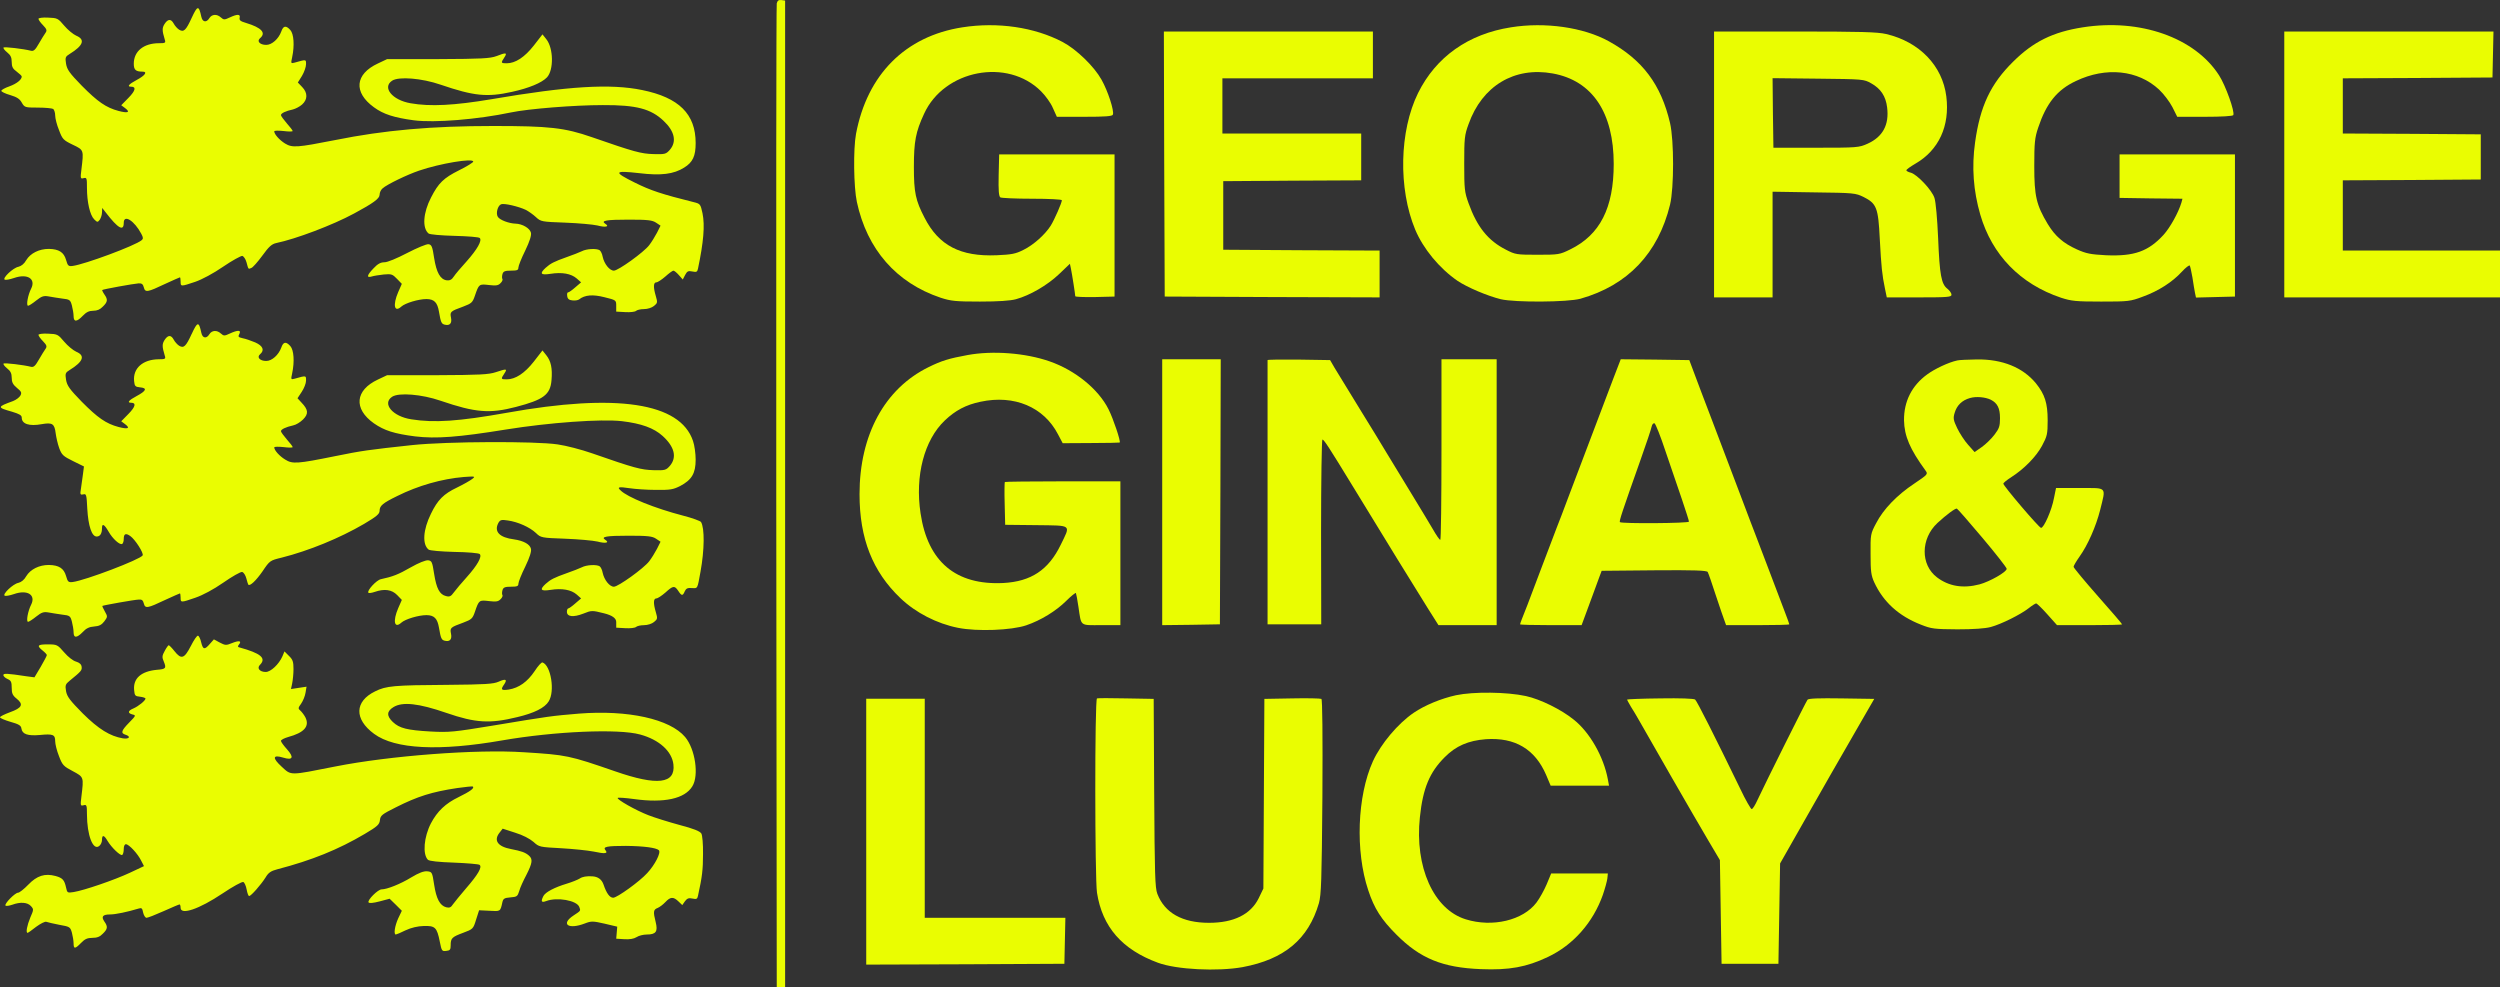 <?xml version="1.0" encoding="UTF-8"?><svg id="Ebene_1" xmlns="http://www.w3.org/2000/svg" viewBox="0 0 1495 590.34"><rect x="0" y="0" width="1495" height="590.34" fill="#333333" stroke="none"/><defs><style>.cls-1{fill:#eafd01;stroke-width:0px;}</style></defs><path class="cls-1" d="m464.5,2.04c-.3,1.3-.4,134.1-.3,295.3l.3,293h5V.34l-2.2-.3c-1.6-.2-2.4.3-2.8,2Z"/><path class="cls-1" d="m114.6,10.74c-3.4,7.4-4.7,8.7-7.5,7-1.1-.7-2.5-2.3-3.2-3.6-1.6-3-3.5-2.9-5.5.2-1.5,2.4-1.5,3.9.1,9.2.7,2.1.4,2.3-3.4,2.3-9.2,0-15.1,4.8-15.1,12.3,0,3.6,1.2,4.7,5.2,4.7,3.2,0,1.6,2.3-3.5,5-4.7,2.5-5.9,4-3.3,4,3.2,0,2.6,2.4-1.5,6.6l-4.4,4.5,2.3,1.7c3.3,2.5,1.8,3.2-3.9,1.7-7.5-2-12.5-5.5-22.1-15.2-7.2-7.4-8.7-9.5-9.3-13-.6-3.8-.4-4.3,2.2-5.9,8.1-5,9.4-8.6,3.9-10.9-1.8-.8-5.1-3.5-7.2-6-3.7-4.4-4.1-4.6-9.6-4.8-3.3-.2-5.8.2-5.8.7,0,.6,1.2,2.3,2.7,3.8,2.3,2.4,2.5,3.2,1.5,4.6-.7.9-2.4,3.8-4,6.5-2.1,3.7-3.1,4.6-4.7,4.2-4.3-1.1-15.8-2.5-16.4-1.9-.3.3.6,1.6,2.1,2.8,2.1,1.7,2.8,3,2.8,5.8s.6,4.1,3,5.8c1.6,1.2,3,2.5,3,2.9,0,1.9-3,4.3-7.4,5.9-2.6.9-4.8,2.1-4.8,2.7,0,.5,2.4,1.7,5.3,2.5,4,1.2,5.7,2.3,6.9,4.5,1.7,2.9,1.9,3,9.6,3,4.3,0,8.5.4,9.2.8.6.5,1.2,2.2,1.2,3.9s1,5.7,2.3,8.8c2,5.4,2.6,6,8.2,8.7,6.7,3.2,6.6,3.1,5.2,14.7-.7,5.5-.6,5.8,1.3,5.3s2,0,2,5.8c0,8.5,1.8,16.3,4.3,18.8,1.9,1.9,2.1,1.9,3.4.2.7-1.1,1.3-3,1.3-4.4l.1-2.6,2.2,2.8c7.3,9.5,10.7,11.4,10.7,6.1s6.4-1.2,10.5,6.6c1.2,2.2,1.2,3,.2,3.8-3.9,3.3-34.2,14.5-41.3,15.4-2.5.3-2.9-.1-3.9-3.6-1.3-4.6-4.3-6.5-10.3-6.6-5.8,0-11,2.6-13.5,6.7-1.2,2.2-3,3.6-4.7,4-3.2.6-9.7,6.8-8.2,7.7.5.3,3-.1,5.6-1,8-2.8,13.2.5,10.2,6.4-1.9,3.7-3.1,10.2-1.8,10.2.5,0,2.7-1.4,4.8-3.1,3.3-2.6,4.5-3,7.4-2.5,1.9.4,5.6.9,8.2,1.3,4.5.5,4.9.8,5.8,4.2.5,2,1,4.8,1,6.3,0,3.6,1.9,3.6,5.5-.2,2.1-2.2,3.8-3,6.2-3s4.2-.8,5.8-2.5c2.9-2.8,3.1-4.2.9-7.3-.9-1.3-1.4-2.5-1.3-2.6.5-.5,18.9-3.8,21.8-4,1.9-.1,2.6.5,3.1,2.4.8,3.2,2.1,3,12.8-2.1,4.6-2.1,8.6-3.9,8.8-3.9s.4,1.1.4,2.5c0,3.1.1,3.1,8.7.2,4.1-1.4,11-5.1,16.8-9.1,5.4-3.7,10.6-6.5,11.4-6.4.8.2,2,1.9,2.5,3.8,1.2,4.4,1,4.2,2.9,3.4.9-.3,3.8-3.6,6.6-7.4,3.9-5.4,5.6-6.9,8.3-7.5,11.6-2.4,33.7-10.7,46.6-17.7,11.5-6.2,15.2-8.9,15.2-11.2,0-1.3.8-3,1.8-3.8,2.5-2.3,14.7-8.2,21.8-10.6,12.6-4.3,32.4-7.6,32.4-5.4,0,.5-3.8,2.9-8.5,5.2-9.2,4.6-12.3,7.6-16.7,16.2-4.8,9.2-5.4,18.4-1.5,21.6.7.6,7.6,1.2,15.4,1.4s14.7.7,15.2,1.3c1.5,1.5-1.5,6.8-8,14.1-3.2,3.5-6.6,7.5-7.5,8.9-1.2,1.9-2.4,2.5-4.2,2.3-3.9-.5-6.2-4.6-7.6-13.4-1-6.8-1.5-7.9-3.3-8.2-1.2-.2-6.9,2.2-12.7,5.2-6.3,3.3-11.9,5.6-13.7,5.6-2.3,0-4.1,1-6.5,3.6-4,4.1-4.4,5.9-1.1,4.9,1.2-.4,4.5-.9,7.2-1.2,4.6-.4,5.2-.2,7.9,2.6l2.9,3-2.2,5c-3.3,7.7-2.3,12.4,1.9,8.6,2.3-2.1,10.3-4.5,15-4.5s6.6,2.1,7.5,7.5c1.1,6.4,1.5,7.3,3.4,7.8,3.1.8,4.5-.8,3.8-4.2-.7-3.5-.4-3.8,7.3-6.6,5-1.9,5.6-2.4,7-6.5,2.4-7,2.5-7.1,8.4-6.4,4.2.5,5.6.3,6.9-1.1,1-.9,1.5-2.1,1.1-2.6-.3-.5-.2-1.8.1-2.9.5-1.6,1.5-2,5.1-2s4.4-.3,4.4-1.8c0-1,1.8-5.6,4.1-10.2,2.7-5.6,3.8-9.2,3.4-10.7-.6-2.6-5.1-5.3-9.2-5.4-3.9-.1-9.5-2.2-10.6-4.1-1.3-2-.1-6.7,2-7.5,1.8-.7,10.4,1.3,14.8,3.4,1.7.9,4.4,2.8,6,4.3,2.9,2.7,3.4,2.8,17.5,3.3,8,.3,16.7,1.1,19.3,1.7,4.8,1.3,7.4.7,4.7-1-3-1.9.6-2.5,13.9-2.5,11.4,0,14.1.3,16.4,1.8l2.7,1.8-2.1,4.2c-1.2,2.3-3.3,5.7-4.7,7.5-3.2,4.2-18.5,15.2-21.1,15.2s-5.8-4.1-6.7-8.3c-.3-1.8-1.2-3.5-1.8-3.9-1.8-1.2-7.9-.9-10.7.6-1.5.7-5.5,2.3-9,3.5-7.6,2.7-9.7,3.8-12.6,6.4-3.8,3.5-3,4.5,2.9,3.6,6.9-1.1,12.4-.1,15.7,2.8l2.6,2.3-3.5,3c-1.9,1.7-3.8,3-4.3,3s-.7,1-.5,2.2c.2,1.7,1.1,2.4,3.1,2.6,1.6.2,3.4-.1,4-.6,3.4-2.7,8.2-3.1,15.2-1.3,7,1.7,7,1.8,7,5.2v3.4l5.4.3c3,.2,5.9-.2,6.4-.7.6-.6,2.8-1.1,4.8-1.1,2.1,0,4.7-.8,6-1.9,2.1-1.7,2.2-2.1,1.1-5.8-1.6-5.4-1.5-8.3.3-8.3.8,0,3.2-1.6,5.4-3.5,2.1-1.9,4.3-3.5,4.8-3.5s2,1.2,3.3,2.7l2.3,2.6,1.4-2.7c1.2-2.3,1.9-2.6,4.3-2.1,2.5.5,3,.3,3.4-1.7,3.3-15.7,4.2-25.8,2.7-33.1-1.2-5.5-1.3-5.7-5.4-6.7-18.8-4.7-25.6-6.9-35.2-11.7-12.9-6.4-12.4-7.3,2.7-5.6,13.1,1.6,20.7.6,26.9-3.3,5.2-3.2,6.9-6.9,6.9-14.7,0-17.3-9.9-27.2-32-31.7-19-3.9-44-2.4-90.2,5.5-22.1,3.7-36.5,4.5-48.3,2.4-11-1.9-17.1-9.5-11-13.5,4-2.6,17.7-1.5,29,2.4,19.9,6.8,27.8,7.6,42.6,4.3,10.1-2.2,17.9-5.4,21-8.7,4.1-4.4,3.9-17.4-.4-22.8l-2.3-2.9-5.2,6.7c-5.5,7-11,10.6-16.2,10.6-3.5,0-3.6-.2-1.4-3.5,1.9-2.9,1.1-3.1-4.7-.8-3.8,1.4-8.8,1.7-34.9,1.8h-30.5l-5.5,2.6c-13.8,6.4-14.7,17.3-2.4,26.2,5.7,4.2,12.1,6.2,23.9,7.8,12.3,1.6,38.1-.5,58-4.7,10.5-2.2,38.1-4.4,55-4.4,20-.1,28.7,2.2,36.3,9.4,6.6,6.2,8,12.4,3.8,17.3-2.3,2.6-2.9,2.8-9.8,2.6-7.4-.2-11.5-1.3-36.8-10.1-16.4-5.7-25.5-6.7-59-6.7-37,0-65.2,2.5-94.5,8.4-22.9,4.5-25.7,4.7-30,2.1-3.4-2.1-6.5-5.6-6.5-7.3,0-.5,2.5-.5,5.5-.2,3,.4,5.5.4,5.5,0s-1.6-2.5-3.5-4.6c-1.9-2.2-3.5-4.4-3.5-4.9,0-1.1,2.9-2.5,7.2-3.4,1.5-.4,3.9-1.6,5.4-2.9,3.4-3,3.5-7,.1-10.5l-2.6-2.7,2.5-4c1.3-2.2,2.4-5.3,2.4-6.9,0-3,.3-3-6.8-1-2.3.6-2.3.5-1.5-3.2,1.5-7,1-14-1.1-16.3-2.6-2.9-4.2-2.6-5.4.9-1.6,4.4-5.6,8-9,8-3.8,0-5.8-2.2-3.7-4,3.8-3.2.9-6.3-8.3-9.1-3.4-1-4.2-1.6-3.9-3.1.6-2.3-1.4-2.3-5.9-.2-3.2,1.5-3.6,1.5-5.3,0-2.4-2.2-5.4-2-6.9.4-1.7,2.8-4.1,2.5-4.8-.8-1.5-7-2.3-6.9-5.8.7Z"/><path class="cls-1" d="m575.5,16.34c-34.1,5.3-56.9,28.2-63.6,63.7-1.7,9.1-1.4,31.8.5,40.7,6.1,28.4,23.6,48.4,50.1,57.3,6.2,2,8.9,2.3,23.5,2.3,11,0,18.2-.5,21.5-1.4,8.4-2.3,18.7-8.3,25.7-14.9l6.6-6.3.6,2.8c.7,3.4,2.6,15.5,2.6,16.6,0,.4,5.3.6,11.8.5l11.7-.3v-85h-69l-.3,12.4c-.2,9.3.1,12.6,1,13.3.7.4,9.3.8,19.1.8s17.7.4,17.7.9c0,1.5-4.4,11.5-6.6,15.1-3.4,5.4-10.3,11.6-16.4,14.6-4.7,2.4-7.1,2.8-16,3.2-21.7.9-34.6-5.8-43.1-22.4-5.4-10.4-6.4-15.1-6.4-30.4s1.1-21,6.1-31.8c12-26.3,49.9-33.6,70-13.4,2.6,2.6,5.8,7,7,9.9l2.4,5.3h16.5c12.3,0,16.7-.3,17-1.3.9-2.2-3-14.2-6.8-20.9-4.4-7.9-14.9-18.1-23.2-22.5-16.9-8.9-38.9-12.1-60-8.8Z"/><path class="cls-1" d="m903.5,16.34c-25.5,4-44.8,17.7-55.5,39.3-11.2,22.7-11.9,57.2-1.7,81.7,4.8,11.4,14.4,23.1,25.3,30.6,5.8,3.9,17.8,9,25.9,11,8.6,2,40,1.8,47.6-.3,28.3-8,46.5-27.2,53.6-56.3,2.4-10.2,2.4-38.2,0-48.7-5.4-23.1-16.4-37.8-36.7-49-15.1-8.3-38-11.6-58.5-8.3Zm25.1,27.6c23.6,4.3,36.4,23.4,36.4,54.1,0,26.3-8.2,42.4-26,51.1-6.3,3.1-6.9,3.2-19.5,3.2s-13.3-.1-18.9-3c-10.7-5.4-17.3-13.6-22.4-27.8-2.4-6.6-2.6-8.5-2.6-23.7s.2-17.1,2.6-23.6c8.1-22.9,27.4-34.5,50.4-30.3Z"/><path class="cls-1" d="m1245.5,16.34c-17.9,2.8-29.6,8.6-41.6,20.5-13.6,13.4-19.8,26.7-22.8,48.3-2.1,14.8-1,29,3.1,43.2,7,24.1,23.9,41.5,48.3,49.7,6.2,2,8.8,2.3,24,2.3,16.2,0,17.4-.1,24.8-2.9,9.5-3.4,17.8-8.8,23.4-14.9,2.3-2.5,4.5-4.2,4.8-3.7.3.6,1,3.8,1.6,7.2.5,3.5,1.2,7.6,1.5,9.1l.6,2.8,11.6-.3,11.7-.3v-85h-69v26l18.8.3,18.8.2-.6,2.3c-1.8,6-6.8,15-10.7,19.3-9.1,9.9-17.5,12.9-34.3,12.2-9.4-.5-11.9-1-17.5-3.5-8.2-3.7-13-7.9-17.4-15.1-6.9-11.5-8.1-16.8-8.1-34.7,0-14,.3-16.9,2.3-22.9,4.9-14.7,11.3-22.7,22.6-28,18-8.6,37.1-6.6,49.7,5.1,2.8,2.6,6.4,7.4,8,10.5l2.9,5.8h16.5c10.2,0,16.6-.4,17-1,1.1-1.8-4.6-17.8-8.5-23.8-14.5-22.6-47.3-34.1-81.5-28.7Z"/><path class="cls-1" d="m696.2,98.04l.3,79.3,64.3.3,64.2.2v-28l-46.7-.2-46.8-.3v-41l41.3-.3,41.2-.2v-28h-83v-33h90v-28h-125l.2,79.2Z"/><path class="cls-1" d="m1025,98.34v79.5h35v-63.2l24.8.4c24,.3,24.8.4,29.7,2.8,7.7,3.9,8.7,6.4,9.6,24.9.9,16.8,1.4,21.7,3.1,29.8l1.1,5.3h19.4c17.1,0,19.3-.2,19.3-1.6,0-.9-1.1-2.5-2.5-3.6-3.6-2.8-4.6-8.2-5.5-30.3-.5-11.3-1.4-21.7-2.2-24-1.5-4.7-10.4-14.1-14.2-15.1-1.4-.3-2.6-1-2.6-1.4,0-.5,2.4-2.2,5.3-3.9,14.1-8.1,20.8-22.6,18.6-40.3-2.3-18.3-16-32.6-36-37.3-5.2-1.2-15-1.5-54.6-1.5h-48.3v79.5Zm94-48.5c5.7,3.2,8.7,7.7,9.5,14.4,1.3,10.4-2.6,17.6-11.7,21.7-5.1,2.3-6.1,2.4-30.8,2.4h-25.5l-.3-20.8-.2-20.8,27.2.3c27,.3,27.4.3,31.8,2.8Z"/><path class="cls-1" d="m1366,98.34v79.5h129v-28h-94v-42l41.3-.2,41.2-.3v-27l-41.2-.3-41.3-.2v-33l44.8-.2,44.7-.3.3-13.8.3-13.7h-125.1v79.5Z"/><path class="cls-1" d="m114.6,199.74c-3.4,7.4-4.7,8.7-7.5,7-1.1-.7-2.5-2.3-3.2-3.6-1.6-3-3.5-2.9-5.5.2-1.5,2.4-1.5,3.9.1,9.2.7,2.1.4,2.3-3.6,2.3-9.5.1-15.5,5.4-14.7,13.1.3,3,.7,3.4,3.6,3.7,4.4.4,3.7,2.1-2.1,5.2-4.7,2.5-5.9,4-3.3,4,3.2,0,2.6,2.4-1.5,6.6l-4.4,4.5,2.3,1.7c3.3,2.5,1.8,3.2-3.9,1.7-7.5-2-12.5-5.5-22.1-15.2-7.2-7.4-8.7-9.5-9.3-13-.6-3.8-.4-4.3,2.2-5.9,8.1-5,9.4-8.6,3.9-10.9-1.8-.8-5.1-3.5-7.2-6-3.7-4.4-4.1-4.6-9.6-4.8-3.3-.2-5.8.2-5.8.7,0,.6,1.2,2.3,2.7,3.8,2.3,2.4,2.5,3.2,1.5,4.6-.7.9-2.4,3.8-4,6.5-2.1,3.7-3.1,4.6-4.7,4.2-4.3-1.1-15.8-2.5-16.4-1.9-.3.3.6,1.6,2.1,2.8,2.1,1.6,2.8,3.1,2.8,5.6,0,2.7.7,4.1,3.1,6.1,2.7,2.2,3,2.9,2.1,4.6-.6,1.1-2.6,2.6-4.4,3.3-9.6,3.5-9.7,3.8-.5,6.4,4.3,1.3,5.7,2.1,5.7,3.5,0,3.8,4.5,5.3,12,3.9,6.3-1.1,7.6-.3,8.3,5.5.3,2.3,1.2,6.3,2.1,8.8,1.5,4.1,2.4,4.9,8.3,7.8l6.5,3.2-.6,4.7c-.4,2.6-.9,6.5-1.2,8.6-.6,3.5-.4,3.8,1.4,3.4,1.8-.5,2,.1,2.4,8.6.6,10.4,2.7,16.6,5.6,16.6,2.1,0,3.2-1.8,3.2-5.1,0-3,1.4-2.2,3.9,2.1,2.4,4.3,6.8,8.3,8.2,7.4.5-.3.9-1.6.9-2.9,0-3.2,1.2-3.7,3.9-1.8,2.9,2,8.2,10.3,7.4,11.6-1.6,2.5-34.2,14.9-41.8,15.9-2.6.3-3-.1-4-3.6-1.3-4.6-4.3-6.5-10.3-6.6-5.8,0-11,2.6-13.5,6.7-1.2,2.2-3,3.6-4.7,4-3.2.6-9.7,6.8-8.2,7.7.5.3,3-.1,5.6-1,8-2.8,13.2.5,10.2,6.4-1.9,3.7-3.1,10.2-1.8,10.2.5,0,2.7-1.4,4.8-3.1,3.3-2.6,4.5-3,7.4-2.5,1.9.4,5.6.9,8.2,1.3,4.5.5,4.9.8,5.8,4.2.5,2,1,4.8,1,6.3,0,3.6,1.9,3.6,5.5-.1,2-2.2,3.9-3.1,6.8-3.3,3-.2,4.5-1,6.1-3.1,2-2.7,2-2.9.3-5.9-1-1.7-1.6-3.2-1.5-3.3.5-.4,19.1-3.7,21.7-3.8,1.9-.2,2.6.4,3.1,2.3.8,3.2,2.1,3,12.8-2.1,4.6-2.1,8.6-3.9,8.8-3.9s.4,1.1.4,2.5c0,3.1.1,3.1,8.8.1,4.4-1.5,10.8-4.9,16.7-9,5.3-3.7,10.4-6.6,11.3-6.4s2,1.9,2.5,3.8,1,3.6,1.2,3.8c1,1,4.6-2.4,8.5-8,4.3-6.4,4.5-6.5,11.5-8.2,16.2-4.1,34.6-11.6,49.3-20.2,7.4-4.4,9.2-5.9,9.2-7.8,0-3,1.9-4.6,10.5-8.8,12.6-6.3,26.8-10.3,39.8-11.4,6.8-.5,7.1-.4,5.2,1.1-1.1.9-5.3,3.3-9.2,5.2-8,3.8-11.6,7.4-15.6,15.7-4.7,9.5-5.3,18.3-1.4,21.4.6.6,7.6,1.2,15.4,1.4,7.8.1,14.7.7,15.2,1.3,1.5,1.5-1.5,6.8-7.8,13.8-3.1,3.4-6.5,7.5-7.7,9.1-1.7,2.4-2.6,2.8-4.7,2.2-3.8-.9-5.7-4.5-7.1-13.3-1.1-7.2-1.4-7.8-3.6-8.1-1.5-.1-5.6,1.5-10.5,4.3-7.3,4.2-10.7,5.5-17.7,7-2.7.5-8.6,7-7.5,8.1.3.4,2,.1,3.8-.5,5.8-2,10.2-1.4,13.4,1.9l2.8,2.9-2.2,5c-3.3,7.7-2.3,12.4,1.9,8.6,2.3-2.1,10.3-4.5,15-4.5s6.6,2.1,7.5,7.5c1.1,6.4,1.5,7.3,3.4,7.8,3.1.8,4.5-.8,3.8-4.2-.7-3.5-.4-3.8,7.3-6.6,5-1.9,5.6-2.4,7-6.5,2.4-7,2.5-7.1,8.4-6.4,4.2.5,5.6.3,6.9-1.1,1-.9,1.5-2.1,1.1-2.6-.3-.5-.2-1.8.1-2.9.5-1.6,1.5-2,5.1-2s4.4-.3,4.4-1.8c0-1,1.8-5.6,4.1-10.2,2.7-5.6,3.8-9.2,3.4-10.7-.6-2.7-4.5-4.8-10.1-5.6-8.7-1.1-12.1-4.6-9.4-9.8,1.1-1.9,1.8-2.1,5.7-1.5,5.9.8,13.1,4,16.8,7.5,2.9,2.8,3.3,2.9,17.5,3.4,8,.3,16.7,1.1,19.3,1.7,4.8,1.3,7.4.7,4.7-1-3-1.9.6-2.5,13.9-2.5,11.4,0,14.2.3,16.4,1.8l2.7,1.8-2.1,4.2c-1.2,2.3-3.3,5.7-4.7,7.5-3.2,4.2-18.5,15.2-21.1,15.2s-5.8-4.1-6.7-8.3c-.3-1.8-1.2-3.5-1.8-3.9-1.8-1.2-7.9-.9-10.7.6-1.5.7-5.5,2.3-9,3.5-7.6,2.7-9.7,3.8-12.6,6.4-3.8,3.5-3,4.5,2.9,3.6,6.9-1.1,12.4-.1,15.7,2.8l2.6,2.3-3.5,3c-1.9,1.7-3.8,3-4.2,3s-.8.9-.8,2c0,3,3.9,3.4,9.8,1.1,5-2,5.2-2,12.4-.2q7.3,1.8,7.3,5.2v3.4l5.4.3c3,.2,5.9-.2,6.4-.7.6-.6,2.8-1.1,4.8-1.1,2.1,0,4.7-.8,6-1.9,2.1-1.7,2.2-2.1,1.1-5.8-1.6-5.4-1.5-8.3.3-8.3.8,0,3.2-1.6,5.4-3.5,4.6-4.2,5.5-4.3,7.7-1,2,3.1,2.7,3.1,3.9.2.8-1.7,1.7-2.1,4.2-1.9,3.6.2,3.3.7,5.2-9.8,2.4-13.1,2.5-26.1.3-29.7-.4-.6-5.2-2.4-10.7-3.8-16.9-4.4-33.3-11-37.4-15.1-2.2-2-1.2-2.3,5.4-1.3,3.3.5,10.4,1,15.7,1,8.6.1,10.3-.2,14.5-2.3,7-3.7,9.3-7.6,9.3-15.8,0-3.6-.7-8.7-1.6-11.2-7.7-22.9-45.7-28.6-111.4-16.8-28.6,5.1-43.3,6.1-57,3.9-11.2-1.7-17.7-9.4-11.5-13.5,4-2.6,17.7-1.5,29,2.4,20.8,7.1,29.3,7.8,45,3.7,16.5-4.3,20.6-7.3,21.3-16,.6-7.1-.3-11.4-3.1-14.9l-2.3-2.9-5.2,6.7c-5.5,7-11,10.6-16.2,10.6-3.5,0-3.6-.2-1.4-3.5,1.9-2.9,1.5-3-5.1-.8-4.2,1.4-9.6,1.7-35,1.8h-30l-5.5,2.6c-13.7,6.4-14.7,17.5-2.4,26.2,6.2,4.3,12.1,6.2,24.6,7.8,12.5,1.5,25.9.5,54.3-4.1,26-4.2,57.1-6.4,69.4-5,11.7,1.4,19.1,4.1,24.3,8.8,7.2,6.5,8.7,12.8,4.4,17.9-2.3,2.6-2.9,2.8-9.8,2.6-7.4-.2-11.3-1.2-36.8-10.1-6.3-2.2-15.5-4.6-20.5-5.3-13.2-2-66.1-1.8-87,.4-26,2.8-30.3,3.4-46,6.6-22.7,4.6-25.6,4.8-29.9,2.1-3.5-2.1-6.6-5.6-6.6-7.3,0-.5,2.5-.5,5.5-.2,3,.4,5.5.4,5.5,0s-1.6-2.5-3.5-4.6c-1.9-2.2-3.5-4.4-3.5-4.9,0-1.1,2.9-2.5,7.4-3.5,1.6-.3,4.2-1.9,5.8-3.5,3.4-3.4,3.2-5.8-.9-10.1l-2.4-2.6,2.5-3.8c1.4-2.1,2.6-5.1,2.6-6.7,0-3.2.3-3.2-6.8-1.2-2.3.6-2.3.5-1.5-3.2,1.5-7,1-14-1.1-16.3-2.6-2.9-4.2-2.6-5.4.9-1.6,4.4-5.6,8-9,8-3.8,0-5.8-2.2-3.7-4,2.8-2.4,1.8-5-2.9-7.1-2.4-1-5.8-2.2-7.5-2.5-2.6-.6-2.9-.9-2-2.5,1.3-2.5-.9-2.5-5.7-.3-3.2,1.5-3.6,1.5-5.3,0-2.4-2.2-5.4-2-6.9.4-1.7,2.8-4.1,2.5-4.8-.8-1.5-7-2.3-6.9-5.8.7Z"/><path class="cls-1" d="m578.5,212.34c-11,2-15.5,3.4-23.2,7.2-26.3,12.9-41.3,40.6-41.3,76,0,26.5,7.8,46.3,24.5,62.2,9.1,8.7,21.8,15.2,34.4,17.7,11.5,2.3,31.9,1.5,40.8-1.5,8.8-3,17.9-8.6,24-14.7,2.9-2.9,5.5-4.9,5.7-4.6.2.4.9,4.1,1.5,8.2,1.8,12,.6,11,13.7,11h11.4v-86h-34.3c-18.9,0-34.6.2-34.8.4s-.3,6.1-.1,13l.3,12.6,18.7.2c21.7.3,20.5-.6,14.5,11.8-7.3,15-17.7,21.9-34.3,22.8-28.4,1.4-45.2-12.7-49.5-41.7-3.4-22.4,2.2-43.8,14.5-55.5,6.3-6,12.7-9.4,21.4-11.2,20.1-4.3,37.8,3.1,46.3,19.5l2.8,5.3,16.9-.1c9.2,0,17-.2,17.2-.3.7-.7-3.9-14.4-6.7-19.9-6-12-19.9-23.3-35.1-28.6-14.5-5.1-34.2-6.6-49.3-3.8Z"/><path class="cls-1" d="m695,294.34v79.5l17.3-.2,17.2-.3.3-79.3.2-79.2h-35v79.5Z"/><path class="cls-1" d="m758,215.34v158h32.1l-.1-55.3c0-30.7.4-55.2.8-55.2.9,0,3.8,4.4,18.2,28,17,28,38.7,63.1,44.7,72.7l6.5,10.3h34.8v-159h-33v54c0,29.7-.3,54-.7,54-.5,0-2.4-2.8-4.4-6.3-2-3.4-8-13.4-13.4-22.2s-11.7-19.2-14-23c-2.3-3.9-9.7-16-16.5-27s-13.5-22-15-24.5l-2.6-4.5-18.7-.3c-10.3-.1-18.7,0-18.7.3Z"/><path class="cls-1" d="m964.7,226.54c-4.6,12-12.7,33.4-25.7,67.8-3.9,10.4-7.5,19.9-8,21-.4,1.1-4.7,12.3-9.5,25-8.6,22.8-9.2,24.4-11.4,29.8-.6,1.5-1.1,3-1.1,3.2,0,.3,8.3.5,18.4.5h18.4l2.7-7.3c1.5-3.9,3.5-9.5,4.5-12.2,1-2.8,2.5-6.8,3.3-9l1.5-4,31.3-.3c24.3-.2,31.4.1,32.1,1,.4.7,2.6,6.9,4.8,13.8,2.3,6.9,4.6,13.7,5.2,15.2l1,2.8h18.9c10.4,0,18.9-.2,18.9-.5s-1.1-3.3-2.4-6.7c-1.3-3.5-5.7-14.9-9.6-25.3-4-10.5-7.6-19.9-8-21-.5-1.1-4.7-12.4-9.5-25-4.8-12.7-12.2-32.2-16.5-43.5s-9.2-24.1-10.8-28.5l-3-8-20.5-.3-20.5-.2-4.5,11.7Zm31.3,43.4c3.1,9,7.5,21.9,9.8,28.7s4.2,12.7,4.2,13.3c0,1-40.2,1.3-41.3.3-.5-.6,1.2-5.8,12.4-37.4,3.4-9.6,6.4-18.5,6.6-19.8.3-1.3,1-2.1,1.7-1.9.6.2,3.6,7.7,6.6,16.8Z"/><path class="cls-1" d="m1170.5,215.54c-5.2,1.1-13.5,5-18.1,8.4-9.2,6.7-13.9,16.2-13.8,27.4.2,9.5,3.5,17.2,12.9,30.1,1.5,2.1,1.3,2.3-6.7,7.7-10.4,6.9-18.6,15.4-22.9,23.8-3.3,6.2-3.4,6.7-3.3,18.4,0,10.3.3,12.7,2.2,16.9,5.4,11.7,14.6,20.1,27.9,25.3,6.3,2.5,7.9,2.7,21.8,2.8,9.8,0,16.7-.5,20-1.4,6.3-1.7,17.9-7.5,22.6-11.2,2-1.6,4.1-2.9,4.5-2.9.5,0,3.5,2.9,6.7,6.5l5.8,6.5h19.5c10.7,0,19.4-.2,19.4-.5s-6.5-7.9-14.5-16.9c-8-9.1-14.5-16.9-14.5-17.5s1.6-3.3,3.5-6c4.9-6.8,9.9-18.1,12.4-28,3.5-14.2,4.5-13.1-12.2-13.1h-14.2l-1.2,5.9c-1.3,7.3-6.2,18.3-7.8,17.9-1.4-.3-22.5-25.1-22.5-26.4,0-.5,2.1-2.2,4.6-3.8,7.7-4.9,14.9-12.2,18.5-18.8,3.1-5.8,3.4-7,3.4-15.3,0-10.3-1.7-15.5-7-22.1-7.8-9.5-20.1-14.5-35.3-14.3-5.4.1-10.6.3-11.7.6Zm20,23.5c3.9,2,5.5,5,5.5,11,0,4.9-.5,6.2-3.3,9.9-1.8,2.4-5.2,5.7-7.6,7.4l-4.3,3-3.9-4.4c-2.1-2.3-5-6.8-6.5-9.9-2.3-4.8-2.5-6-1.5-9.2,1.3-4.5,4.5-7.5,9.1-8.8,3.7-1.1,9.2-.6,12.5,1Zm-5,82.6c8,9.5,14.5,17.8,14.5,18.5,0,1.9-10,7.6-16.2,9.3-9.9,2.6-18.4,1.2-25.5-4.2-9.9-7.5-9.8-23.1.3-32.5,5.3-4.9,10.7-8.9,11.6-8.6.4.1,7.3,8,15.3,17.5Z"/><path class="cls-1" d="m114.1,386.34c-3.9,7.6-5.7,8.2-9.8,3-1.5-1.9-3.1-3.5-3.4-3.5s-1.4,1.5-2.4,3.4c-1.6,2.9-1.7,3.8-.5,6.5,1.6,3.9,1.1,4.4-4.2,4.8-9.4.9-14.2,5.1-13.6,12,.3,3.5.6,3.8,3.6,4.1,1.7.2,3.2.7,3.2,1.1,0,1.2-4.2,4.6-7.2,5.9-3.4,1.4-3.6,2.8-.6,3.6,2.2.5,2.1.7-2,4.9-4.7,4.8-5.1,6.3-2.2,7.2,3.5,1.1,2.3,2.8-1.5,2.2-7.7-1.3-14.5-5.5-24-14.9-7.6-7.7-9.4-10-10-13.3-.6-3.5-.4-4.2,2.2-6.3,7-5.7,7.4-6.2,7.1-8.4-.2-1.4-1.3-2.4-3.3-3-1.7-.4-4.8-2.8-7.1-5.5-4-4.6-4.3-4.8-9.8-4.8-6.2,0-6.8.7-3.1,3.7,1.4,1.1,2.5,2.3,2.5,2.7,0,.5-1.7,3.6-3.7,7.1l-3.7,6.2-4.6-.6c-12-1.8-14-1.9-14-.7,0,.6,1.1,1.7,2.5,2.3,2.1.9,2.5,1.8,2.5,5.2s.5,4.6,3,6.6c4.2,3.4,3.2,5.5-4.1,8.1-3.2,1.2-5.9,2.5-5.9,3s2.8,1.7,6.2,2.7c5,1.4,6.4,2.2,6.6,4,.5,3.4,3.7,4.5,10.9,3.9,8-.8,9.3-.3,9.3,3.7,0,1.7,1,5.8,2.3,9,2,5.3,2.7,6,8.2,8.9,6.7,3.6,6.6,3.4,5.2,15.1-.7,5.5-.6,5.8,1.3,5.3,1.8-.5,2,0,2,5.3,0,12.7,3.7,22.2,7.4,19,.9-.7,1.6-2.3,1.6-3.6,0-3.2,1.2-3,3.3.6,2.4,4,7.7,9.1,8.8,8.4.5-.3.9-1.8.9-3.5s.5-2.9,1.3-2.9c1.8,0,7.1,5.7,9.1,9.8l1.7,3.3-8.5,4c-9.2,4.3-27.3,10.5-33.5,11.5-3.8.6-3.9.5-4.6-2.7-1-4.5-2-5.7-6.3-6.9-6.4-1.7-11.1-.2-16.3,5.2-2.5,2.6-5.3,4.8-6.1,4.8-1.8,0-8.4,6.7-7.5,7.7.4.4,2.2.1,4-.5,4.9-1.8,9.1-1.5,11.2.8,1.7,1.9,1.7,2.1-.4,6.9-1.9,4.6-2.8,9.1-1.6,9.1.3,0,2.6-1.6,5.1-3.6,2.6-1.9,5.3-3.3,6.1-3,.7.3,4.3,1.1,7.8,1.8,6.3,1.1,6.5,1.3,7.5,4.7.5,2,1,4.8,1,6.3,0,3.6.9,3.5,4.5-.2,2.2-2.3,3.8-3,6.7-3s4.6-.7,6.3-2.5c2.9-2.8,3.1-4.2.9-7.3-2-2.9-1-4.2,3.4-4.2,3.3,0,10.4-1.5,17-3.5,1.9-.6,2.3-.3,2.8,2.4.4,1.7,1.3,3.1,2,3.1.8,0,5.4-1.8,10.3-4s9.1-4,9.5-4c.3,0,.6.9.6,2,0,4.6,11.1.8,25-8.5,6.1-4.1,11.7-7.2,12.5-6.9.7.3,1.6,2.3,2,4.5.4,2.1,1,3.9,1.5,3.9,1.1,0,7.1-6.8,9.8-11.1,1.7-2.9,3.2-3.9,7-4.9,20.7-5.4,36.5-11.8,52.4-21.2,7.6-4.5,8.7-5.6,9-8.2.3-2.8,1.2-3.5,9.6-7.7,12.9-6.5,21.4-9.2,36.7-11.5,4.9-.7,9.1-1.1,9.3-.9,1,1-1.6,2.9-8.5,6.3-7.9,3.8-12.8,8.5-16.6,15.7-4.2,8.1-5.1,18.5-1.8,21.8.8.8,6.6,1.4,15.4,1.7,7.8.3,14.8.9,15.4,1.3,1.9,1.2-.8,5.8-8.1,14.2-3.3,3.9-6.8,8.1-7.7,9.4-1.2,1.9-2.1,2.3-4.1,1.8-3.7-1-5.9-5-7.2-13.6-1.1-7.4-1.3-7.6-4.1-7.9-2.1-.2-5,.9-9.5,3.6-6.5,4-14.6,7.2-17.8,7.2-2.2,0-8.7,6.5-7.8,7.8.4.6,2.8.4,6.6-.6l6-1.6,3.7,3.6,3.6,3.6-2.2,4.6c-2,4.4-2.8,9.6-1.4,9.6.3,0,3-1.1,5.8-2.5,3.4-1.6,7.3-2.5,10.9-2.6,6.8-.2,7.9.8,9.6,9.4,1.1,5.5,1.3,5.8,3.8,5.5,2.3-.2,2.7-.8,2.7-3.3,0-4.3.7-5,7.4-7.5,5.9-2.2,6.1-2.3,7.8-7.9l1.8-5.6,6.2.3c6.6.4,6.5.5,7.7-5,.5-2.3,1.2-2.7,4.8-3,3.9-.3,4.3-.6,5.3-3.8.5-2,2.5-6.3,4.3-9.7,3.6-7.1,3.9-9.4,1.5-11.5-2.2-1.9-4.5-2.7-10.7-3.9-8-1.5-10.6-5.2-6.8-9.9l1.8-2.3,7.4,2.4c4.6,1.4,8.8,3.6,11,5.5,3.4,3.1,3.7,3.1,16.5,3.8,7.2.4,15.9,1.3,19.5,2,6.9,1.5,8.8,1.2,7-.9-1.6-2,1-2.5,12.3-2.5,10.5.1,18.2,1.1,19.7,2.6,1.4,1.4-2.4,8.8-7,13.7-4.5,5-18,14.7-20.3,14.7-2.1,0-4-2.6-5.8-7.9q-1.6-4.6-6.7-4.9c-3.4-.2-5.9.2-7.5,1.3-1.3.8-4.8,2.2-7.8,3.1-7.3,2.2-12.6,5-13.9,7.3-1.7,3.3-1.3,4.2,1.6,3.1,6.5-2.5,18.3-.4,19.8,3.5.9,2.4,1,2.2-3.4,5.1-7.9,5.2-3.2,8.6,6.7,4.8,3.9-1.5,4.8-1.5,11.8.1l7.6,1.8-.3,3.6-.3,3.6,4.8.3c3.2.2,5.7-.2,7.3-1.2,1.3-.9,4.1-1.6,6.2-1.6,5.5,0,6.7-1.8,5.3-7.4-1.6-6.3-1.4-7.5,1.2-8.5,1.2-.5,3.3-2.1,4.6-3.5,3-3.2,4.8-3.3,7.8-.4l2.3,2.2,1.6-2.3c1.3-1.7,2.2-2.1,4.5-1.6,2.4.5,2.9.3,3.3-1.7,2.5-11.3,3-15.7,3-24.8.1-6.2-.4-11.3-1-12.4-.9-1.4-4.6-2.9-13-5.1-6.6-1.8-15-4.4-18.8-5.9-7.3-2.8-19.1-9.5-18.2-10.3.3-.3,4.7,0,9.8.7,18,2.5,30.3-.2,34.8-7.6,4.1-6.5,1.7-22.4-4.3-29.5-9.1-10.8-34.2-16.3-63.5-14-16.4,1.4-16.9,1.4-51.7,7.2-23.1,3.8-25.9,4.1-37,3.5-14-.8-18.6-1.9-22.6-5.7-3.8-3.6-3.7-6.4.4-8.9,5.4-3.3,14.9-2.3,31.7,3.5,17.4,6,26,6.5,42.3,2.5,10.2-2.4,16.5-5.6,18.8-9.4,3.9-6.1,1.3-21.6-3.7-23.3-.6-.2-2.7,2.1-4.7,5.2-4.3,6.4-9.4,10-15.4,11-4.6.7-5.1.1-2.8-3.1,2-3,.9-3.5-3.3-1.6-3.1,1.4-7.9,1.7-30.2,1.9-32.5.2-37.1.6-43.7,3.9-12.3,6-12.6,16.6-.6,25.4,12.4,9.2,39,10.5,76.7,3.9,31.2-5.4,69.5-7.1,82.4-3.5,11.4,3.1,19,10,19.9,17.9,1.3,11.6-9.6,12.9-34.9,4.1-27.5-9.5-28.9-9.8-54.6-11.4-28.2-1.9-80.3,2.1-112.6,8.5-27.8,5.5-26.3,5.5-32.1.2s-5.5-7.4.8-5.5c5.8,1.8,6.7-.1,2.3-5-2-2.2-3.6-4.4-3.6-5s1.9-1.6,4.3-2.3c9.6-2.6,13-6.4,10.3-11.8-.8-1.5-2.2-3.3-3-4-1.4-1.2-1.4-1.6.5-4.2,1.1-1.6,2.3-4.5,2.6-6.5l.6-3.6-4.7.7-4.6.7.7-3.3c.4-1.9.8-5.8.8-8.6,0-4.4-.4-5.7-2.7-7.9l-2.7-2.7-1.2,2.9c-2.1,4.8-7,9.4-10,9.4-3.6,0-5.5-2.3-3.4-4.3,3.9-4,.4-6.9-12.4-10.4-1-.2-1-.7-.2-1.7,1.8-2.2.1-2.6-4.1-.9-3.6,1.5-4.1,1.4-7.4-.3l-3.5-1.9-2.4,2.7c-3.2,3.7-4.1,3.5-5.2-.9-.4-2-1.3-3.8-1.9-4s-2.5,2.6-4.3,6.2Z"/><path class="cls-1" d="m870.7,415.74c-9,2-18.7,6-25.3,10.5-9.4,6.4-19.6,18.5-24.4,29-9.4,20.8-10.6,53.8-2.8,77.1,3.6,11,7.9,17.6,16.8,26.5,14.2,14.3,27.6,19.8,50.5,20.7,17,.7,27.4-1.2,40.2-7.3,15.2-7.2,27-20.7,32.8-37.1,1.3-3.8,2.5-8.2,2.7-9.8l.3-3h-33.9l-2.7,6.5c-1.5,3.5-4.2,8.4-6.1,10.9-8,10.6-26.3,15-42.3,10-19.2-5.9-30.6-31.4-27.4-61.1,1.8-17.3,5.8-26.8,14.8-35.8,6.7-6.8,14.2-10,24.7-10.8,17.4-1.2,29.4,6,36,21.4l2.7,6.4h34.9l-.7-3.8c-2.5-13.5-10.8-28.1-20.4-35.7-7.4-6-19.9-12.2-28.6-14.1-11.4-2.5-31.3-2.7-41.8-.5Z"/><path class="cls-1" d="m656,417.64c-1.4.5-1.3,107.6,0,116.2,3.2,20.5,15,34,36.5,41.9,11.1,4.1,35.6,5.3,50.6,2.6,25-4.7,39.3-16.7,45.6-38.2,1.4-5,1.7-13.5,2.1-63.7.2-37.1,0-58.1-.6-58.5-.6-.3-8.4-.5-17.5-.3l-16.6.3-.3,56.7-.3,56.7-2.8,5.8c-4.8,9.7-14.9,14.7-29.7,14.7-16,0-26.5-5.9-30.9-17.3-1.4-3.6-1.6-11.7-1.9-60.4l-.3-56.2-16.5-.3c-9-.2-16.9-.2-17.4,0Z"/><path class="cls-1" d="m992.8,417.64c-10.9.1-19.8.5-19.8.7,0,.3,1.1,2.2,2.3,4.3,1.3,2,3.5,5.7,4.9,8.2,4.7,8.4,34,59.4,41.2,71.5l7.1,12,.5,31,.5,31h34l.5-30,.5-30,5.4-9.5c3-5.2,6.2-10.9,7.1-12.5,6.9-12.2,28.8-50.6,35.6-62.2l8.2-14.2-19.5-.3c-13.5-.2-19.8,0-20.4.8-.9,1.1-24.9,49.2-30,60.1-1.3,2.9-2.8,5.3-3.4,5.3-.5,0-3.7-5.5-6.9-12.3-15-30.9-25.8-52.3-26.9-53.2-.7-.6-8.8-.9-20.9-.7Z"/><path class="cls-1" d="m518,497.34v79.5l59.3-.2,59.2-.3.3-13.8.3-13.7h-84.1v-131h-35v79.5Z"/></svg>